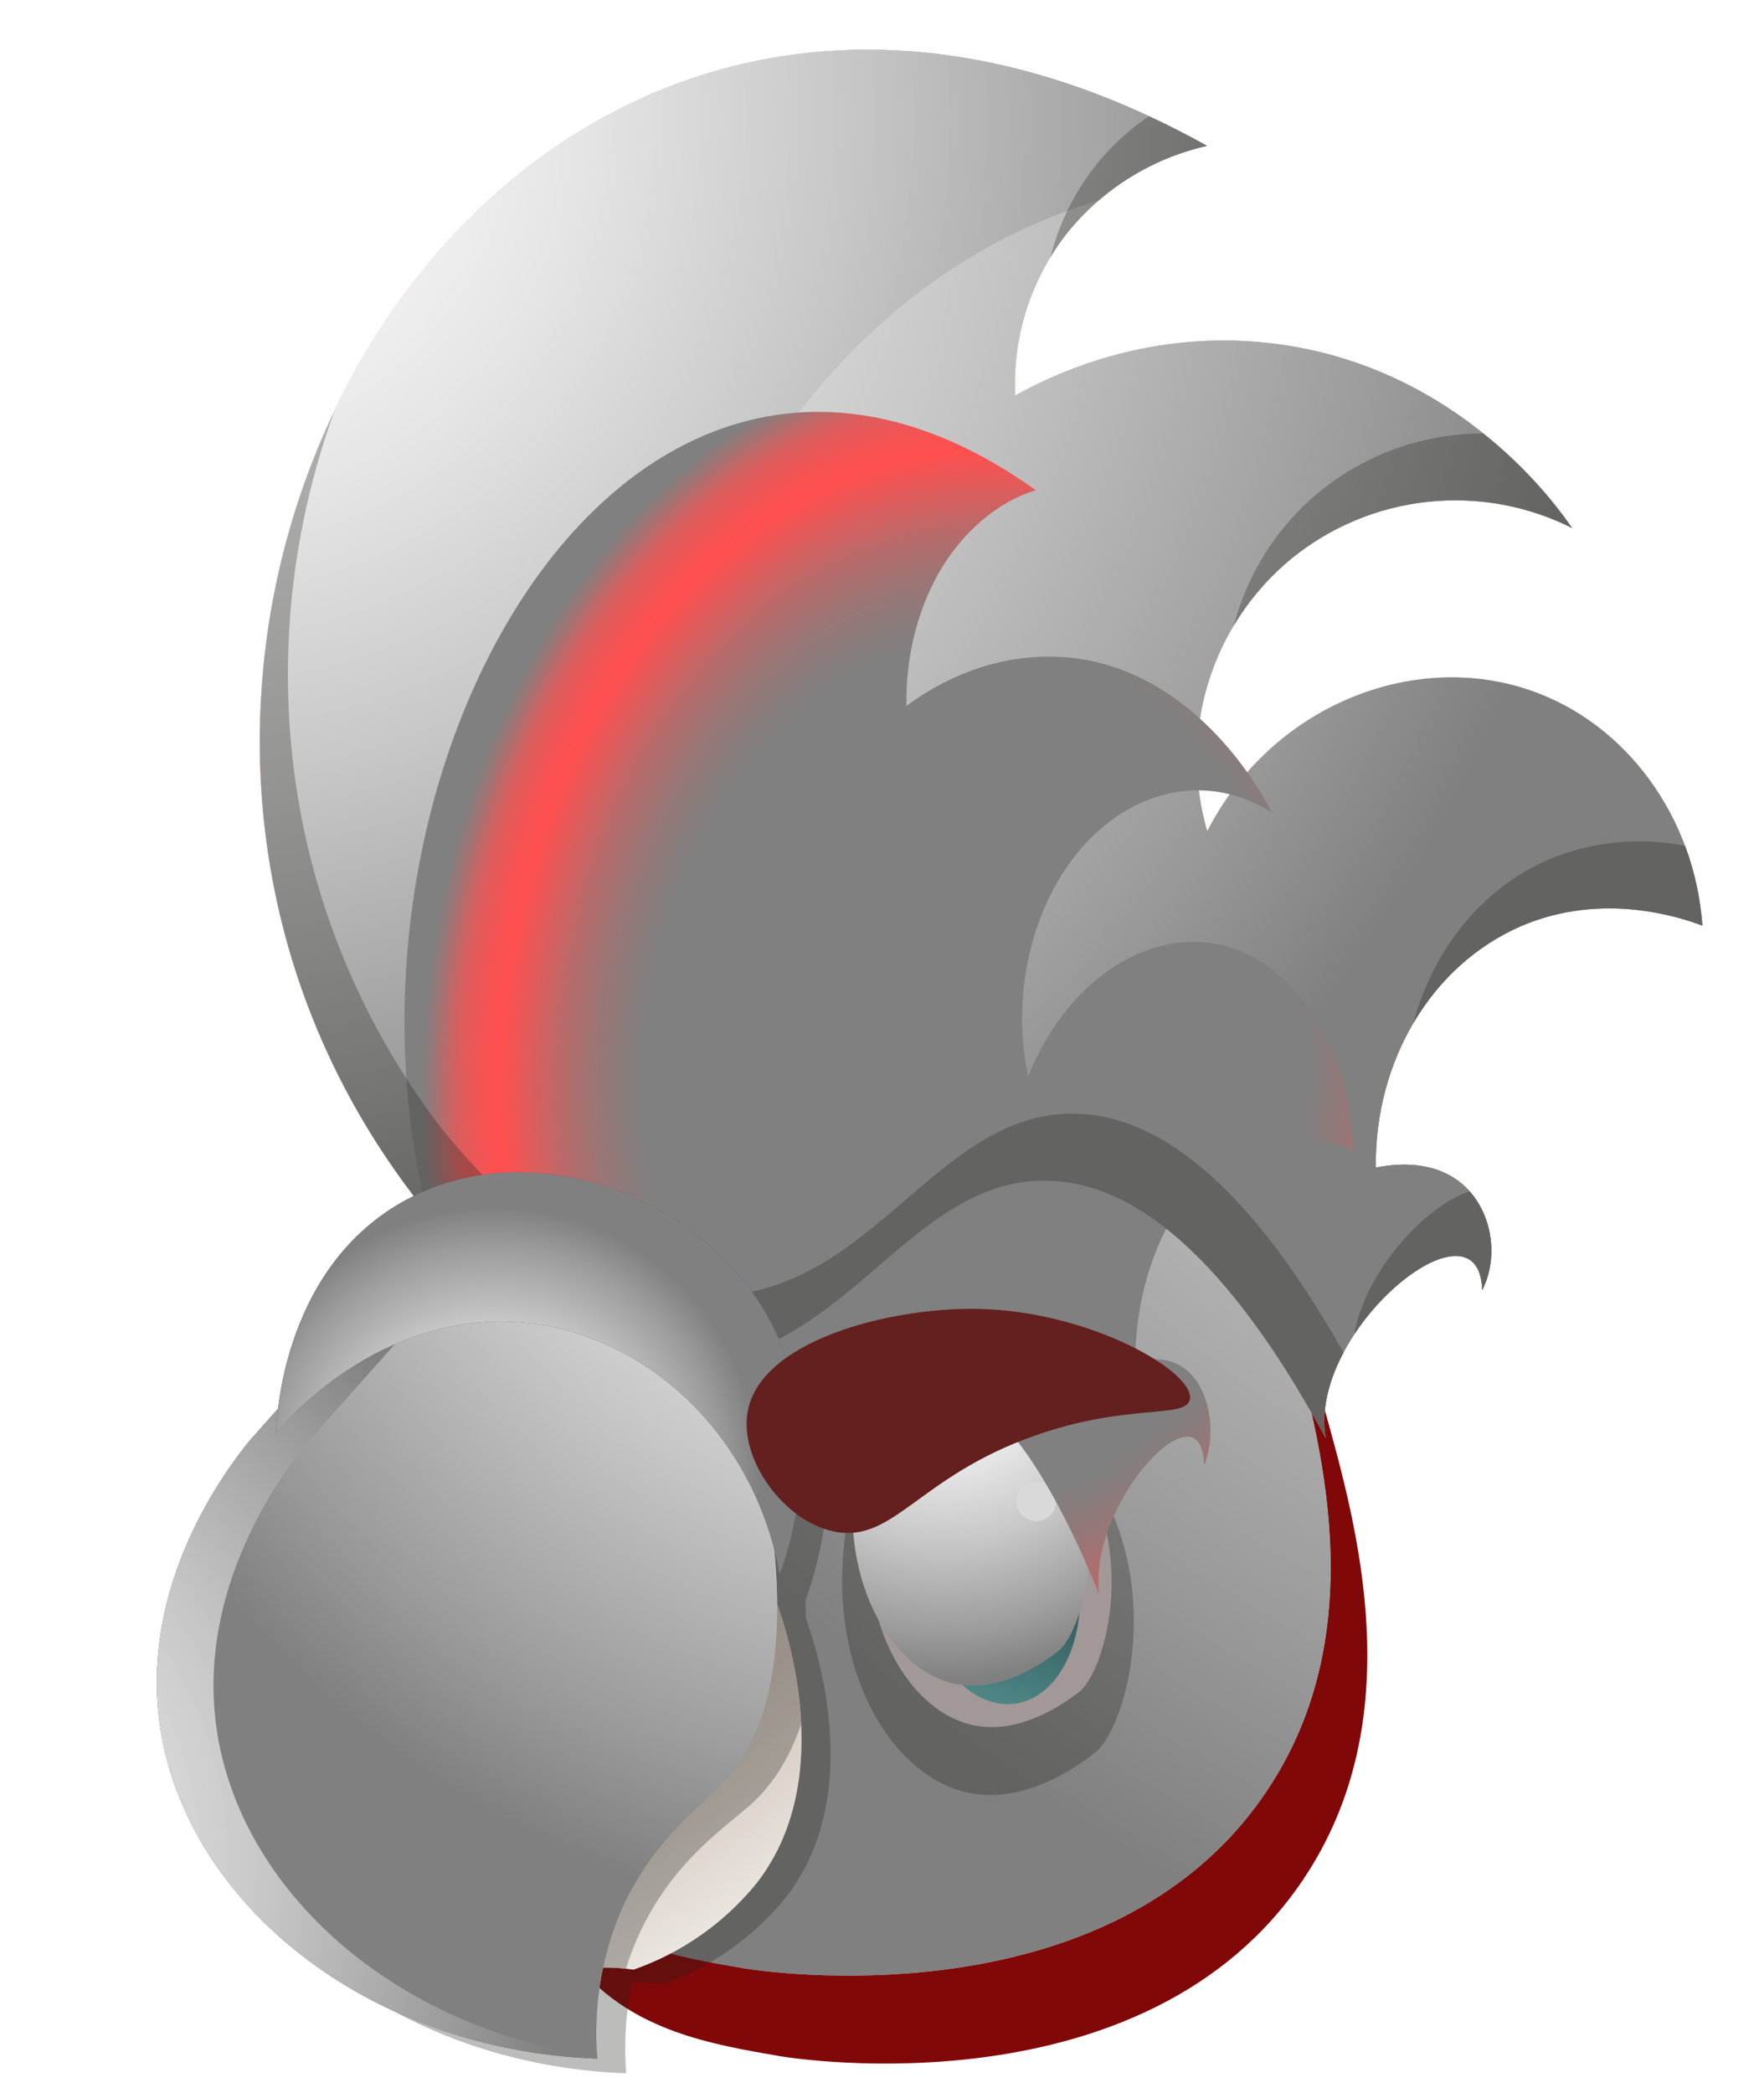 <svg width="188" height="223" viewBox="0 0 188 223" fill="none" xmlns="http://www.w3.org/2000/svg">
<path d="M61.831 209.692C67.578 216.382 75.819 217.791 83.183 219.054C84.819 219.327 122.173 225.157 138.911 200.195C150.357 183.124 144.686 162.768 141.199 150.227C138.736 141.38 135.661 130.314 125.529 121.263C114.577 111.476 94.979 103.719 81.021 111.209C71.921 116.075 68.66 130.336 62.486 158.659C53.787 198.489 59.107 206.529 61.831 209.692Z" fill="#810809"/>
<path style="mix-blend-mode:overlay" d="M79.259 209.685C80.894 209.959 118.238 215.783 134.982 190.826C146.46 173.757 140.767 153.4 137.285 140.859C136.641 138.557 135.95 136.103 135.12 133.585C132.69 128.941 129.441 124.772 125.528 121.28C114.576 111.493 94.978 103.735 81.02 111.226C71.92 116.092 68.659 130.353 62.485 158.676C57.559 181.209 57.103 193.565 58.181 200.62C63.911 207.04 72.01 208.44 79.259 209.685Z" fill="url(#paint0_radial_2043_136)"/>
<path style="mix-blend-mode:overlay" d="M79.259 209.685C80.894 209.959 118.238 215.783 134.982 190.826C146.46 173.757 140.767 153.4 137.285 140.859C136.641 138.557 135.95 136.103 135.12 133.585C132.69 128.941 129.441 124.772 125.528 121.28C114.576 111.493 94.978 103.735 81.02 111.226C71.92 116.092 68.659 130.353 62.485 158.676C57.559 181.209 57.103 193.565 58.181 200.62C63.911 207.04 72.01 208.44 79.259 209.685Z" fill="url(#paint1_radial_2043_136)"/>
<g style="mix-blend-mode:overlay" opacity="0.3">
<path d="M85.889 172.409C85.871 170.594 85.846 171.01 85.851 170.466C86.229 169.483 92.846 151.849 82.792 138.62C74.409 127.568 57.466 122.486 45.164 130.086C35.685 135.952 33.302 146.654 32.703 151.626L29.664 155.039C27.173 158.134 17.889 170.343 20.142 185.493C22.887 204.113 41.976 219.947 66.732 220.872C66.485 217.63 66.692 214.37 67.348 211.185C68.438 211.161 69.528 211.226 70.607 211.38C75.751 209.582 80.291 206.39 83.721 202.163C92.046 191.54 87.299 176.296 85.889 172.409Z" fill="#1D1D1B"/>
</g>
<g style="mix-blend-mode:overlay" opacity="0.3">
<path d="M101.679 147.39L90.37 161.617C87.582 176.896 94.605 189.065 103.076 190.955C109.054 192.283 114.722 188.279 116.755 186.68C118.789 185.08 121.796 177.57 120.538 168.366C119.838 163.265 117.75 158.452 114.501 154.453C111.29 151.502 106.249 147.75 101.679 147.39Z" fill="#1D1D1B"/>
</g>
<path d="M102.502 147.439L93.057 159.304C90.729 172.049 96.578 182.191 103.648 183.772C108.631 184.871 113.362 181.531 115.054 180.203C116.747 178.874 119.268 172.605 118.227 164.925C117.631 160.675 115.891 156.666 113.192 153.325C110.519 150.868 106.306 147.737 102.502 147.439Z" fill="#A29897"/>
<g filter="url(#filter0_i_2043_136)">
<path d="M114.929 163.757C115.875 170.716 112.838 176.867 108.159 177.495C103.479 178.124 98.929 172.983 97.995 166.024C97.06 159.065 100.086 152.913 104.765 152.28C109.445 151.646 113.994 156.798 114.929 163.757Z" fill="url(#paint2_linear_2043_136)"/>
</g>
<path d="M111.243 163.509C111.775 167.432 110.06 170.897 107.418 171.256C104.775 171.616 102.212 168.709 101.697 164.787C101.181 160.865 102.87 157.382 105.501 157.033C108.131 156.684 110.718 159.576 111.243 163.509Z" fill="url(#paint3_linear_2043_136)"/>
<path style="mix-blend-mode:overlay" d="M100.561 143.901L91.345 155.479C89.073 167.915 94.781 177.813 101.679 179.356C106.543 180.428 111.159 177.169 112.81 175.873C114.462 174.576 116.922 168.458 115.907 160.964C115.325 156.817 113.627 152.904 110.993 149.644C108.384 147.247 104.273 144.192 100.561 143.901Z" fill="url(#paint4_radial_2043_136)"/>
<g style="mix-blend-mode:plus-lighter" filter="url(#filter1_d_2043_136)">
<circle cx="110.434" cy="159.95" r="2.102" transform="rotate(3.408 110.434 159.95)" fill="#D9D9D9"/>
</g>
<path d="M82.468 169.941C57.789 168.922 49.504 172.694 47.796 177.429C47.431 178.374 46.181 179.663 44.495 181.162L58.632 210.348C61.529 209.586 64.549 209.407 67.517 209.822C72.666 208.029 77.212 204.837 80.642 200.606C89.87 188.783 82.986 171.236 82.468 169.941Z" fill="#A29897"/>
<path style="mix-blend-mode:multiply" d="M82.468 169.941C57.789 168.922 49.504 172.694 47.796 177.429C47.431 178.374 46.181 179.663 44.495 181.162L58.632 210.348C61.529 209.586 64.549 209.407 67.517 209.822C72.666 208.029 77.212 204.837 80.642 200.606C89.87 188.783 82.986 171.236 82.468 169.941Z" fill="url(#paint5_radial_2043_136)"/>
<g style="mix-blend-mode:overlay" opacity="0.3">
<path d="M85.383 183.679C85.139 178.976 84.155 174.34 82.468 169.941C57.789 168.922 49.504 172.694 47.796 177.429C47.431 178.374 46.181 179.663 44.495 181.162L58.632 210.348C61.264 209.659 64 209.449 66.708 209.73C67.154 208.287 67.709 206.879 68.368 205.52C71.985 198.04 77.527 194.49 80.099 192.159C82.165 190.287 84.049 187.59 85.383 183.679Z" fill="#1D1D1B"/>
</g>
<path d="M146.626 124.383C157.837 122.16 160.739 132.226 157.962 137.441C157.672 126.772 139.227 141.822 141.302 153.213C129.285 131.062 119.071 125.88 111.518 125.766C96.929 125.546 90.138 144.532 73.582 145.157C61.616 145.626 51.323 136.224 44.09 127.401C-1.374 67.928 54.361 -25.922 128.632 15.54C122.486 16.921 117.031 20.435 113.241 25.457C109.696 30.278 107.913 36.166 108.189 42.14C111.749 40.153 122.559 34.674 136.654 36.723C155.702 39.473 165.867 53.791 167.548 56.255C162.762 53.847 157.378 52.88 152.051 53.47C146.724 54.06 141.685 56.183 137.545 59.58C133.395 63.02 130.342 67.597 128.764 72.747C127.185 77.897 127.15 83.395 128.661 88.566C135.484 75.231 150.596 69.178 163.207 73.585C173.364 77.135 180.608 87.064 181.429 98.611C179.323 97.821 170.893 94.868 162.06 98.678C152.653 102.773 146.494 112.915 146.626 124.383Z" fill="#F24511"/>
<path style="mix-blend-mode:multiply" d="M146.626 124.383C157.837 122.16 160.739 132.226 157.962 137.441C157.672 126.772 139.227 141.822 141.302 153.213C129.285 131.062 119.071 125.88 111.518 125.766C96.929 125.546 90.138 144.532 73.582 145.157C61.616 145.626 51.323 136.224 44.09 127.401C-1.374 67.928 54.361 -25.922 128.632 15.54C122.486 16.921 117.031 20.435 113.241 25.457C109.696 30.278 107.913 36.166 108.189 42.14C111.749 40.153 122.559 34.674 136.654 36.723C155.702 39.473 165.867 53.791 167.548 56.255C162.762 53.847 157.378 52.88 152.051 53.47C146.724 54.06 141.685 56.183 137.545 59.58C133.395 63.02 130.342 67.597 128.764 72.747C127.185 77.897 127.15 83.395 128.661 88.566C135.484 75.231 150.596 69.178 163.207 73.585C173.364 77.135 180.608 87.064 181.429 98.611C179.323 97.821 170.893 94.868 162.06 98.678C152.653 102.773 146.494 112.915 146.626 124.383Z" fill="url(#paint6_radial_2043_136)"/>
<path style="mix-blend-mode:overlay" d="M146.626 124.383C157.837 122.16 160.739 132.226 157.962 137.441C157.672 126.772 139.227 141.822 141.302 153.213C129.285 131.062 119.071 125.88 111.518 125.766C96.929 125.546 90.138 144.532 73.582 145.157C61.616 145.626 51.323 136.224 44.09 127.401C-1.374 67.928 54.361 -25.922 128.632 15.54C122.486 16.921 117.031 20.435 113.241 25.457C109.696 30.278 107.913 36.166 108.189 42.14C111.749 40.153 122.559 34.674 136.654 36.723C155.702 39.473 165.867 53.791 167.548 56.255C162.762 53.847 157.378 52.88 152.051 53.47C146.724 54.06 141.685 56.183 137.545 59.58C133.395 63.02 130.342 67.597 128.764 72.747C127.185 77.897 127.15 83.395 128.661 88.566C135.484 75.231 150.596 69.178 163.207 73.585C173.364 77.135 180.608 87.064 181.429 98.611C179.323 97.821 170.893 94.868 162.06 98.678C152.653 102.773 146.494 112.915 146.626 124.383Z" fill="url(#paint7_radial_2043_136)"/>
<path style="mix-blend-mode:overlay" d="M85.344 141.075C51.711 97.081 73.448 34.322 117.08 21.366C120.407 18.518 124.377 16.519 128.648 15.541C54.377 -25.921 -1.374 67.928 44.107 127.402C51.34 136.225 61.633 145.627 73.598 145.157C78.178 144.985 82.012 143.4 85.462 141.214C85.421 141.168 85.391 141.122 85.344 141.075Z" fill="url(#paint8_radial_2043_136)"/>
<g style="mix-blend-mode:overlay" filter="url(#filter2_f_2043_136)">
<path d="M120.98 145.1C128.391 143.08 130.194 151.679 128.311 156.138C128.241 147.023 115.908 160.114 117.142 169.824C109.487 151.037 102.808 146.709 97.82 146.703C88.203 146.678 83.505 162.997 72.589 163.723C64.699 164.268 58.032 156.344 53.365 148.874C24.094 98.54 61.933 17.64 110.391 52.221C106.325 53.475 102.69 56.546 100.134 60.886C97.746 65.051 96.501 70.104 96.607 75.208C102.357 70.949 108.967 69.206 115.426 70.244C127.947 72.365 134.486 84.497 135.575 86.573C132.448 84.572 128.91 83.81 125.393 84.379C121.876 84.948 118.53 86.824 115.762 89.779C112.989 92.77 110.925 96.719 109.826 101.141C108.726 105.562 108.639 110.263 109.575 114.665C114.224 103.206 124.264 97.828 132.521 101.461C139.166 104.378 143.831 112.786 144.236 122.661C142.847 122.002 137.34 119.575 131.47 122.948C125.214 126.555 121.027 135.296 120.98 145.1Z" fill="url(#paint9_radial_2043_136)" style="mix-blend-mode:overlay"/>
</g>
<g style="mix-blend-mode:overlay" opacity="0.3">
<path d="M143.199 144.114C131.668 123.684 121.836 118.746 114.519 118.64C99.936 118.414 93.134 137.4 76.583 138.03C64.623 138.5 54.325 129.087 47.102 120.281C29.033 96.67 26.947 67.613 35.646 43.783C23.697 68.755 24.205 101.362 44.106 127.412C51.339 136.236 61.632 145.637 73.597 145.168C90.153 144.544 96.945 125.557 111.534 125.778C119.087 125.892 129.3 131.095 141.318 153.224C140.758 150.245 141.631 147.043 143.199 144.114Z" fill="#1D1D1B"/>
</g>
<g style="mix-blend-mode:overlay" opacity="0.3">
<path d="M116.248 18.32C114.237 21.041 112.779 24.128 111.957 27.408C112.354 26.75 112.778 26.1 113.257 25.447C117.048 20.425 122.503 16.91 128.649 15.53C126.559 14.372 124.507 13.327 122.455 12.38C120.063 13.994 117.964 16.003 116.248 18.32Z" fill="#1D1D1B"/>
</g>
<g style="mix-blend-mode:overlay" opacity="0.3">
<path d="M131.477 66.704C133.086 64.003 135.144 61.594 137.561 59.581C141.701 56.184 146.741 54.061 152.067 53.471C157.394 52.88 162.778 53.848 167.565 56.256C164.912 52.457 161.722 49.063 158.094 46.178C151.695 46.174 145.495 48.389 140.552 52.443C136.105 56.13 132.93 61.118 131.477 66.704Z" fill="#1D1D1B"/>
</g>
<g style="mix-blend-mode:overlay" opacity="0.3">
<path d="M156.622 126.918C152.089 128.336 145.5 135.319 144.332 142.175C149.14 134.855 157.777 130.175 157.978 137.442C158.797 135.745 159.105 133.848 158.865 131.98C158.624 130.111 157.845 128.353 156.622 126.918Z" fill="#1D1D1B"/>
</g>
<g style="mix-blend-mode:overlay" opacity="0.3">
<path d="M165.071 91.553C157.985 94.604 152.753 101.092 150.636 108.996C153.261 104.432 157.273 100.821 162.091 98.685C170.925 94.875 179.355 97.828 181.461 98.618C181.253 95.712 180.63 92.851 179.61 90.121C174.729 89.141 169.666 89.639 165.071 91.553Z" fill="#1D1D1B"/>
</g>
<path d="M77.776 142.13L43.753 134.179L26.585 153.493C24.088 156.576 14.81 168.786 17.063 183.936C19.808 202.562 38.913 218.396 63.659 219.315C63.231 214.167 64.005 208.991 65.92 204.192C69.091 196.516 74.399 192.638 76.838 190.151C82.52 184.328 86.426 171.814 77.776 142.13Z" fill="#A29897"/>
<path style="mix-blend-mode:overlay" d="M77.776 142.13L43.753 134.179L26.585 153.493C24.088 156.576 14.81 168.786 17.063 183.936C19.808 202.562 38.913 218.396 63.659 219.315C63.231 214.167 64.005 208.991 65.92 204.192C69.091 196.516 74.399 192.638 76.838 190.151C82.52 184.328 86.426 171.814 77.776 142.13Z" fill="url(#paint10_radial_2043_136)"/>
<path style="mix-blend-mode:overlay" d="M23.1 184.274C20.864 169.125 30.142 156.915 32.622 153.831L49.004 135.405L43.747 134.179L26.579 153.493C24.083 156.576 14.805 168.786 17.058 183.936C19.803 202.562 38.908 218.396 63.654 219.315C63.657 219.249 63.662 219.173 63.639 219.1C41.885 216.034 25.613 201.347 23.1 184.274Z" fill="url(#paint11_radial_2043_136)"/>
<path d="M29.433 152.646C29.456 151.323 30.012 135.988 42.086 128.518C54.388 120.918 71.336 125.995 79.72 137.041C89.762 150.281 83.492 166.721 83.098 167.692C80.46 152.909 68.847 141.989 55.512 140.871C40.371 139.639 30.335 151.54 29.433 152.646Z" fill="#455B87"/>
<path style="mix-blend-mode:overlay" d="M29.433 152.646C29.456 151.323 30.012 135.988 42.086 128.518C54.388 120.918 71.336 125.995 79.72 137.041C89.762 150.281 83.492 166.721 83.098 167.692C80.46 152.909 68.847 141.989 55.512 140.871C40.371 139.639 30.335 151.54 29.433 152.646Z" fill="url(#paint12_radial_2043_136)"/>
<path d="M126.809 149.081C127.385 146.171 116.205 139.664 104.218 139.435C94.842 139.264 80.775 142.819 79.65 150.604C78.912 155.59 83.53 162.033 88.875 163.148C95.241 164.475 97.859 157.257 110.432 152.885C120.274 149.45 126.404 151.173 126.809 149.081Z" fill="#64201E"/>
<defs>
<filter id="filter0_i_2043_136" x="97.825" y="152.227" width="17.276" height="27.42" filterUnits="userSpaceOnUse" color-interpolation-filters="sRGB">
<feFlood flood-opacity="0" result="BackgroundImageFix"/>
<feBlend mode="normal" in="SourceGraphic" in2="BackgroundImageFix" result="shape"/>
<feColorMatrix in="SourceAlpha" type="matrix" values="0 0 0 0 0 0 0 0 0 0 0 0 0 0 0 0 0 0 127 0" result="hardAlpha"/>
<feOffset dy="4"/>
<feGaussianBlur stdDeviation="1.05"/>
<feComposite in2="hardAlpha" operator="arithmetic" k2="-1" k3="1"/>
<feColorMatrix type="matrix" values="0 0 0 0 0 0 0 0 0 0.187 0 0 0 0 0.187 0 0 0 1 0"/>
<feBlend mode="normal" in2="shape" result="effect1_innerShadow_2043_136"/>
</filter>
<filter id="filter1_d_2043_136" x="103.532" y="153.049" width="13.803" height="13.804" filterUnits="userSpaceOnUse" color-interpolation-filters="sRGB">
<feFlood flood-opacity="0" result="BackgroundImageFix"/>
<feColorMatrix in="SourceAlpha" type="matrix" values="0 0 0 0 0 0 0 0 0 0 0 0 0 0 0 0 0 0 127 0" result="hardAlpha"/>
<feOffset/>
<feGaussianBlur stdDeviation="2.4"/>
<feComposite in2="hardAlpha" operator="out"/>
<feColorMatrix type="matrix" values="0 0 0 0 1 0 0 0 0 1 0 0 0 0 1 0 0 0 0.5 0"/>
<feBlend mode="normal" in2="BackgroundImageFix" result="effect1_dropShadow_2043_136"/>
<feBlend mode="normal" in="SourceGraphic" in2="effect1_dropShadow_2043_136" result="shape"/>
</filter>
<filter id="filter2_f_2043_136" x="0.104" y="0.878" width="187.132" height="211.947" filterUnits="userSpaceOnUse" color-interpolation-filters="sRGB">
<feFlood flood-opacity="0" result="BackgroundImageFix"/>
<feBlend mode="normal" in="SourceGraphic" in2="BackgroundImageFix" result="shape"/>
<feGaussianBlur stdDeviation="21.5" result="effect1_foregroundBlur_2043_136"/>
</filter>
<radialGradient id="paint0_radial_2043_136" cx="0" cy="0" r="1" gradientUnits="userSpaceOnUse" gradientTransform="translate(174.155 217.519) rotate(3.408) scale(110.216 110.016)">
<stop stop-color="white"/>
<stop offset="0.14" stop-color="#F8F8F8"/>
<stop offset="0.34" stop-color="#E5E5E5"/>
<stop offset="0.58" stop-color="#C6C6C6"/>
<stop offset="0.85" stop-color="#9C9C9C"/>
<stop offset="1" stop-color="#808080"/>
</radialGradient>
<radialGradient id="paint1_radial_2043_136" cx="0" cy="0" r="1" gradientUnits="userSpaceOnUse" gradientTransform="translate(229.51 20.839) rotate(3.408) scale(208.779 208.401)">
<stop stop-color="white"/>
<stop offset="0.14" stop-color="#F8F8F8"/>
<stop offset="0.34" stop-color="#E5E5E5"/>
<stop offset="0.58" stop-color="#C6C6C6"/>
<stop offset="0.85" stop-color="#9C9C9C"/>
<stop offset="1" stop-color="#808080"/>
</radialGradient>
<linearGradient id="paint2_linear_2043_136" x1="115.425" y1="159.528" x2="106.202" y2="186.684" gradientUnits="userSpaceOnUse">
<stop stop-color="#254040"/>
<stop offset="1" stop-color="#60A6A6"/>
</linearGradient>
<linearGradient id="paint3_linear_2043_136" x1="106.895" y1="157.056" x2="109.526" y2="182.66" gradientUnits="userSpaceOnUse">
<stop stop-color="#101010"/>
<stop offset="1" stop-color="#494949"/>
</linearGradient>
<radialGradient id="paint4_radial_2043_136" cx="0" cy="0" r="1" gradientUnits="userSpaceOnUse" gradientTransform="translate(100.643 145.064) rotate(3.408) scale(33.92 33.859)">
<stop stop-color="white"/>
<stop offset="0.14" stop-color="#F8F8F8"/>
<stop offset="0.34" stop-color="#E5E5E5"/>
<stop offset="0.58" stop-color="#C6C6C6"/>
<stop offset="0.85" stop-color="#9C9C9C"/>
<stop offset="1" stop-color="#808080"/>
</radialGradient>
<radialGradient id="paint5_radial_2043_136" cx="0" cy="0" r="1" gradientUnits="userSpaceOnUse" gradientTransform="translate(18.139 109.57) rotate(3.408) scale(125.095 124.869)">
<stop stop-color="#522900"/>
<stop offset="0.1" stop-color="#5E3812"/>
<stop offset="0.31" stop-color="#7D5F40"/>
<stop offset="0.59" stop-color="#B09D8B"/>
<stop offset="0.95" stop-color="#F5F2F0"/>
<stop offset="1" stop-color="white"/>
</radialGradient>
<radialGradient id="paint6_radial_2043_136" cx="0" cy="0" r="1" gradientUnits="userSpaceOnUse" gradientTransform="translate(106.92 175.975) rotate(3.408) scale(108.452 108.255)">
<stop stop-color="#522900"/>
<stop offset="0.1" stop-color="#5E3812"/>
<stop offset="0.31" stop-color="#7D5F40"/>
<stop offset="0.59" stop-color="#B09D8B"/>
<stop offset="0.95" stop-color="#F5F2F0"/>
<stop offset="1" stop-color="white"/>
</radialGradient>
<radialGradient id="paint7_radial_2043_136" cx="0" cy="0" r="1" gradientUnits="userSpaceOnUse" gradientTransform="translate(13.711 11.841) rotate(3.408) scale(159.371 159.083)">
<stop stop-color="white"/>
<stop offset="0.14" stop-color="#F8F8F8"/>
<stop offset="0.34" stop-color="#E5E5E5"/>
<stop offset="0.58" stop-color="#C6C6C6"/>
<stop offset="0.85" stop-color="#9C9C9C"/>
<stop offset="1" stop-color="#808080"/>
</radialGradient>
<radialGradient id="paint8_radial_2043_136" cx="0" cy="0" r="1" gradientUnits="userSpaceOnUse" gradientTransform="translate(20.346 11.934) rotate(3.408) scale(123.583 123.36)">
<stop stop-color="white"/>
<stop offset="0.14" stop-color="#F8F8F8"/>
<stop offset="0.34" stop-color="#E5E5E5"/>
<stop offset="0.58" stop-color="#C6C6C6"/>
<stop offset="0.85" stop-color="#9C9C9C"/>
<stop offset="1" stop-color="#808080"/>
</radialGradient>
<radialGradient id="paint9_radial_2043_136" cx="0" cy="0" r="1" gradientUnits="userSpaceOnUse" gradientTransform="translate(103.912 114.273) rotate(3.408) scale(65.132 84.522)">
<stop offset="0.54" stop-color="#808080"/>
<stop offset="0.57" stop-color="#877D7D"/>
<stop offset="0.62" stop-color="#997676"/>
<stop offset="0.68" stop-color="#B86A6A"/>
<stop offset="0.74" stop-color="#E35A5A"/>
<stop offset="0.78" stop-color="#FF4F4F"/>
<stop offset="0.8" stop-color="#FB5151"/>
<stop offset="0.82" stop-color="#EF5555"/>
<stop offset="0.85" stop-color="#DB5D5D"/>
<stop offset="0.87" stop-color="#BF6868"/>
<stop offset="0.89" stop-color="#9C7575"/>
<stop offset="0.91" stop-color="#808080"/>
</radialGradient>
<radialGradient id="paint10_radial_2043_136" cx="0" cy="0" r="1" gradientUnits="userSpaceOnUse" gradientTransform="translate(101.765 103.596) rotate(3.408) scale(102.367 102.182)">
<stop stop-color="white"/>
<stop offset="0.14" stop-color="#F8F8F8"/>
<stop offset="0.34" stop-color="#E5E5E5"/>
<stop offset="0.58" stop-color="#C6C6C6"/>
<stop offset="0.85" stop-color="#9C9C9C"/>
<stop offset="1" stop-color="#808080"/>
</radialGradient>
<radialGradient id="paint11_radial_2043_136" cx="0" cy="0" r="1" gradientUnits="userSpaceOnUse" gradientTransform="translate(-16.074 198.375) rotate(3.408) scale(77.654 77.514)">
<stop stop-color="white"/>
<stop offset="0.14" stop-color="#F8F8F8"/>
<stop offset="0.34" stop-color="#E5E5E5"/>
<stop offset="0.58" stop-color="#C6C6C6"/>
<stop offset="0.85" stop-color="#9C9C9C"/>
<stop offset="1" stop-color="#808080"/>
</radialGradient>
<radialGradient id="paint12_radial_2043_136" cx="0" cy="0" r="1" gradientUnits="userSpaceOnUse" gradientTransform="translate(52.54 157.034) rotate(3.408) scale(28.455 28.404)">
<stop stop-color="white"/>
<stop offset="0.14" stop-color="#F8F8F8"/>
<stop offset="0.34" stop-color="#E5E5E5"/>
<stop offset="0.58" stop-color="#C6C6C6"/>
<stop offset="0.85" stop-color="#9C9C9C"/>
<stop offset="1" stop-color="#808080"/>
</radialGradient>
</defs>
</svg>
